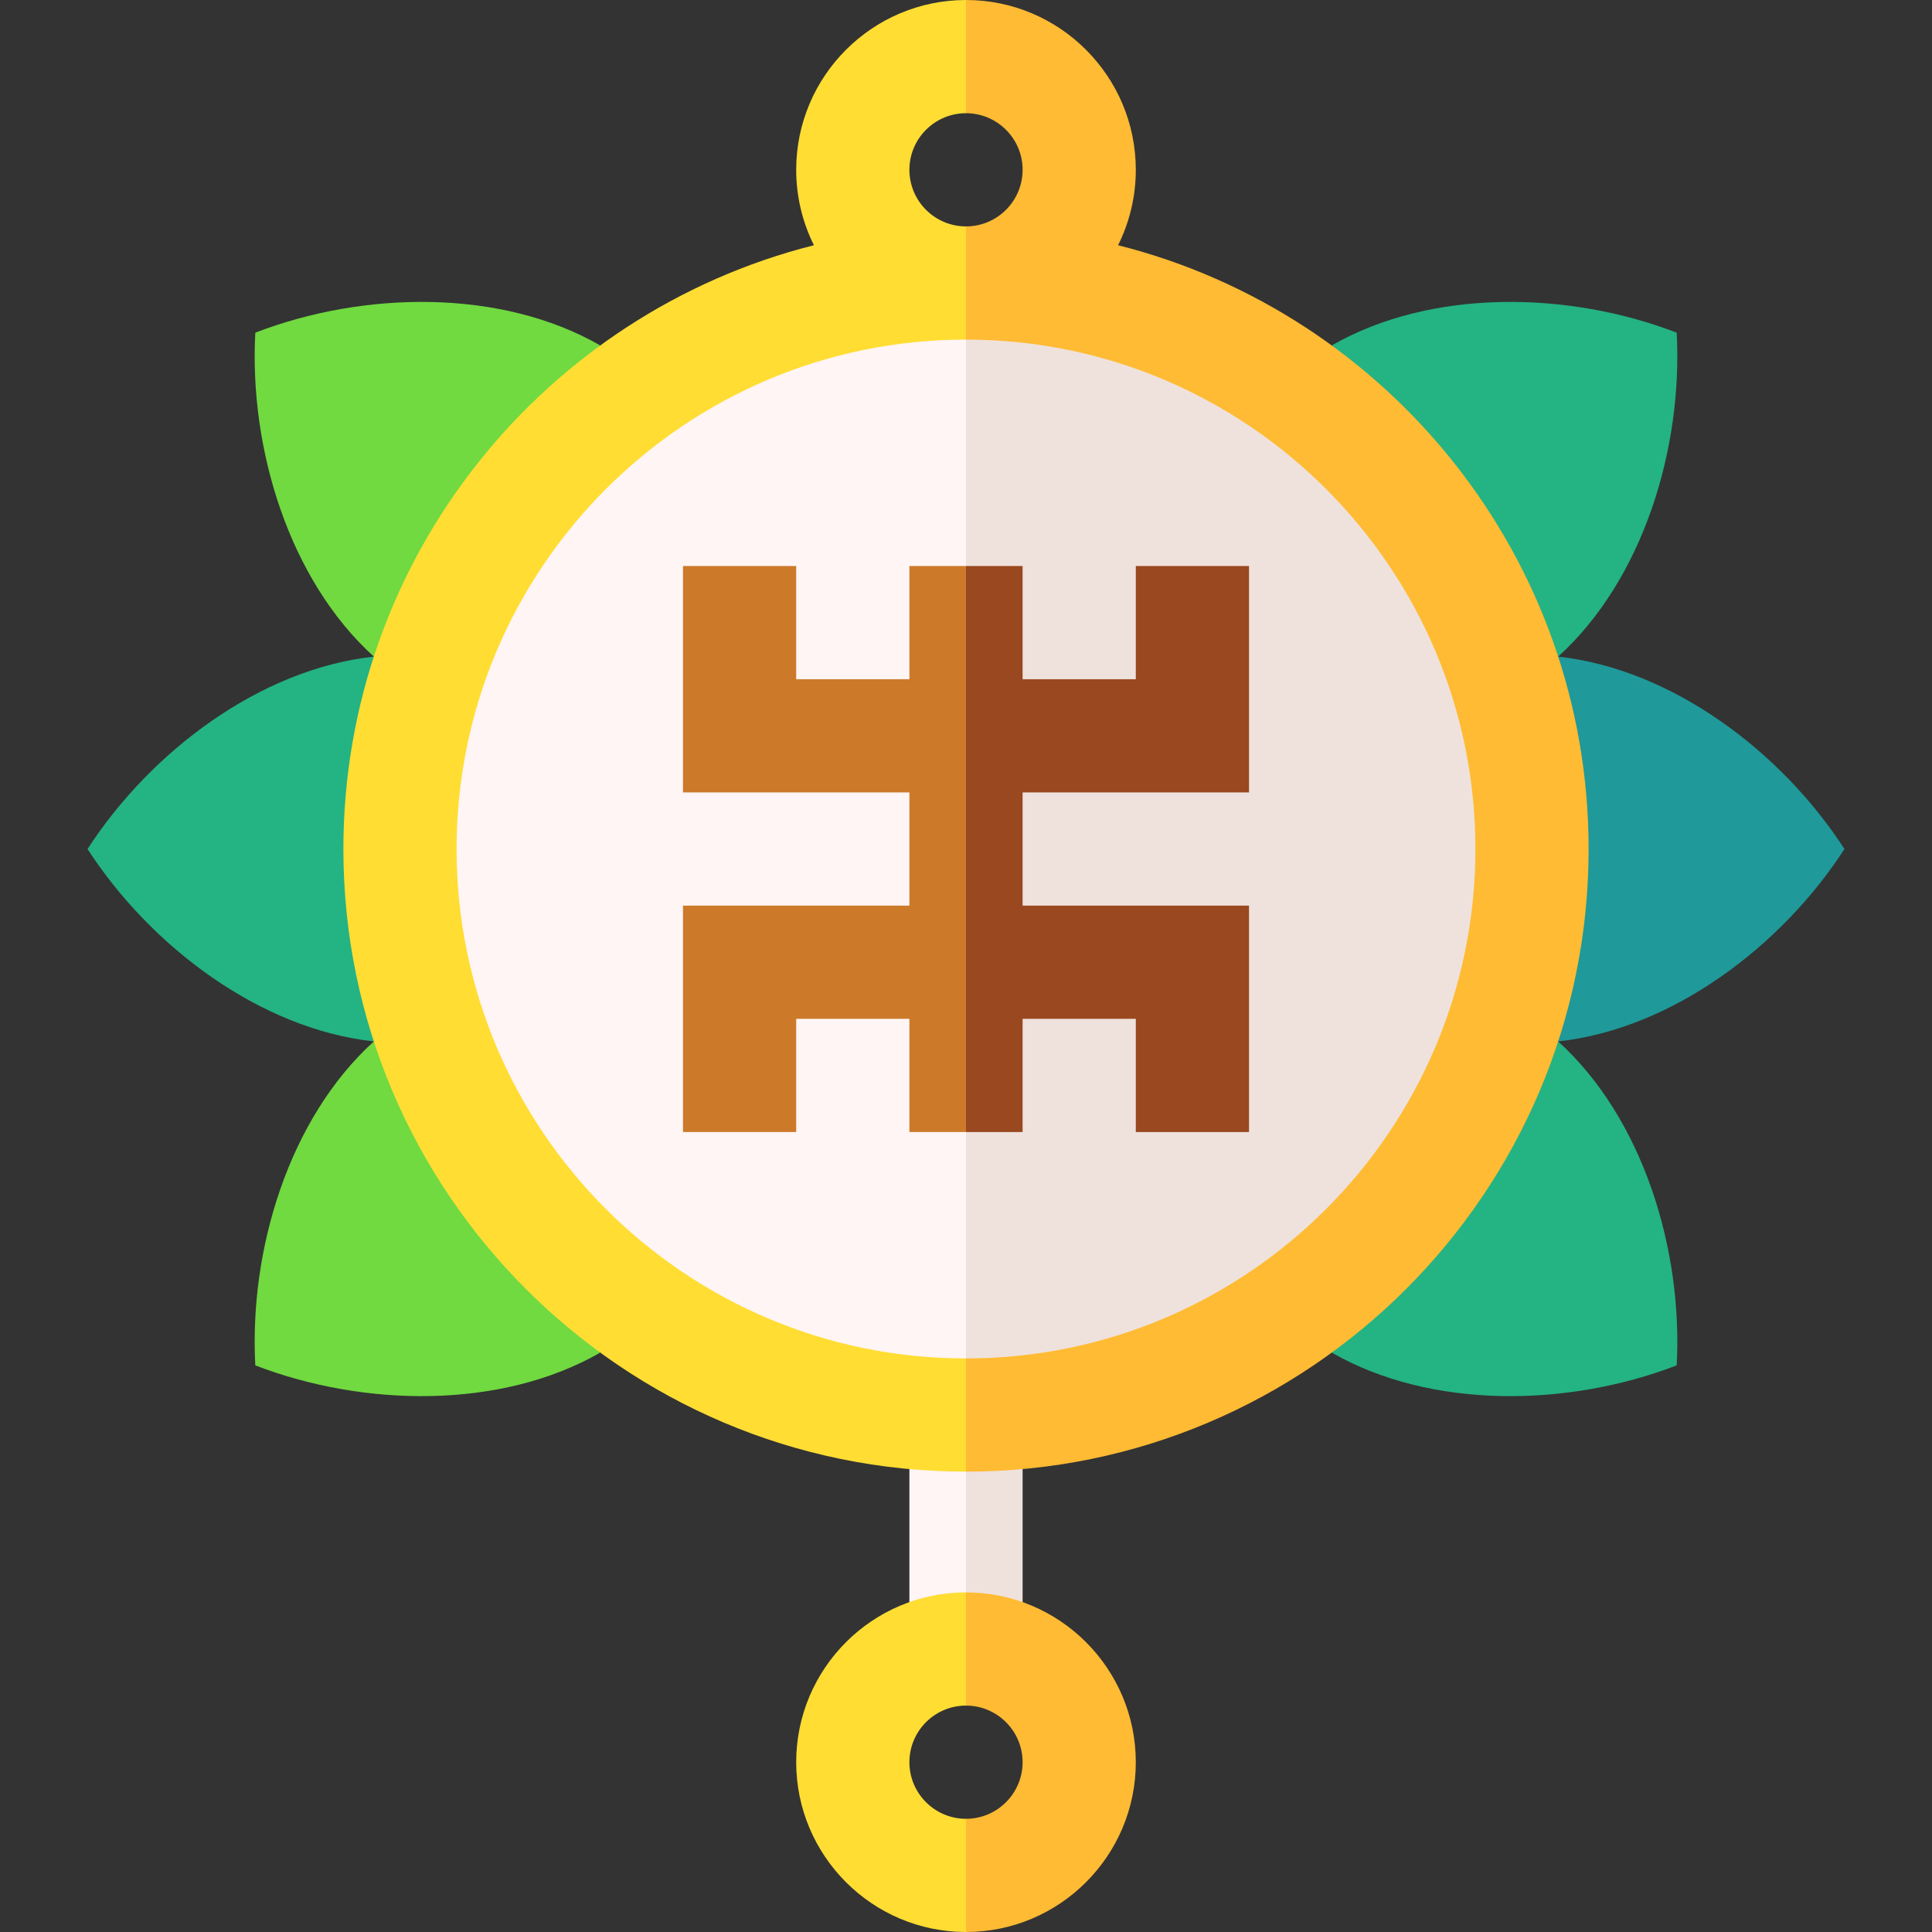 <svg id="Capa_1" enable-background="new 0 0 512 512" height="512" viewBox="0 0 512 512" width="512" xmlns="http://www.w3.org/2000/svg"><rect x="0" y="0" width="512" height="512" fill="#333333" stroke="none"/><g><path d="m99.076 275.988c-30.172-3.28-59.179-25.186-75.879-50.988 16.699-25.802 45.707-47.707 75.879-50.988z" fill="#24b383"/><path d="m99.076 174.012c-22.481-20.388-33.073-55.16-31.417-85.85 28.676-11.059 65.019-11.73 91.357 3.35z" fill="#70da40"/><path d="m159.015 358.488c-26.338 15.081-62.681 14.409-91.357 3.35-1.656-30.69 8.936-65.462 31.417-85.85z" fill="#70da40"/><path d="m412.924 275.988c30.172-3.28 59.179-25.186 75.879-50.988-16.699-25.802-45.707-47.707-75.879-50.988z" fill="#1f9999"/><path d="m412.924 174.012c22.481-20.388 33.073-55.16 31.417-85.85-28.676-11.059-65.019-11.73-91.357 3.35z" fill="#24b383"/><path d="m352.985 358.488c26.338 15.081 62.681 14.409 91.357 3.35 1.656-30.69-8.936-65.462-31.417-85.85z" fill="#24b383"/><path d="m271 375h-25l10 62h15z" fill="#efe2dd"/><path d="m241 375h15v62h-15z" fill="#fff5f5"/><path d="m296.302 64.987c3.001-6.026 4.698-12.81 4.698-19.987 0-24.813-20.187-45-45-45l-10 16.172 10 13.828c8.271 0 15 6.729 15 15s-6.729 15-15 15l-20 165 20 165c90.981 0 165-74.019 165-165 0-77.083-53.134-141.981-124.698-160.013z" fill="#fb3"/><path d="m241 45c0-8.271 6.729-15 15-15v-30c-24.813 0-45 20.187-45 45 0 7.177 1.697 13.961 4.698 19.987-71.564 18.032-124.698 82.93-124.698 160.013 0 90.981 74.019 165 165 165v-330c-8.271 0-15-6.729-15-15z" fill="#fd3"/><path d="m256 90-20 135 20 135c74.439 0 135-60.561 135-135s-60.561-135-135-135z" fill="#efe2dd"/><path d="m121 225c0 74.439 60.561 135 135 135v-270c-74.439 0-135 60.561-135 135z" fill="#fff5f5"/><path d="m271 467c0 8.271-6.729 15-15 15l-10 14.843 10 15.157c24.813 0 45-20.187 45-45s-20.187-45-45-45l-10 15 10 15c8.271 0 15 6.729 15 15z" fill="#fb3"/><path d="m211 467c0 24.813 20.187 45 45 45v-30c-8.271 0-15-6.729-15-15s6.729-15 15-15v-30c-24.813 0-45 20.187-45 45z" fill="#fd3"/><path d="m331 210v-60h-30v30h-30v-30h-15l-10 75 10 75h15v-30h30v30h30v-60h-60v-30z" fill="#99481f"/><path d="m241 150v30h-30v-30h-30v60h60v30h-60v60h30v-30h30v30h15v-150z" fill="#cc7a29"/></g></svg>